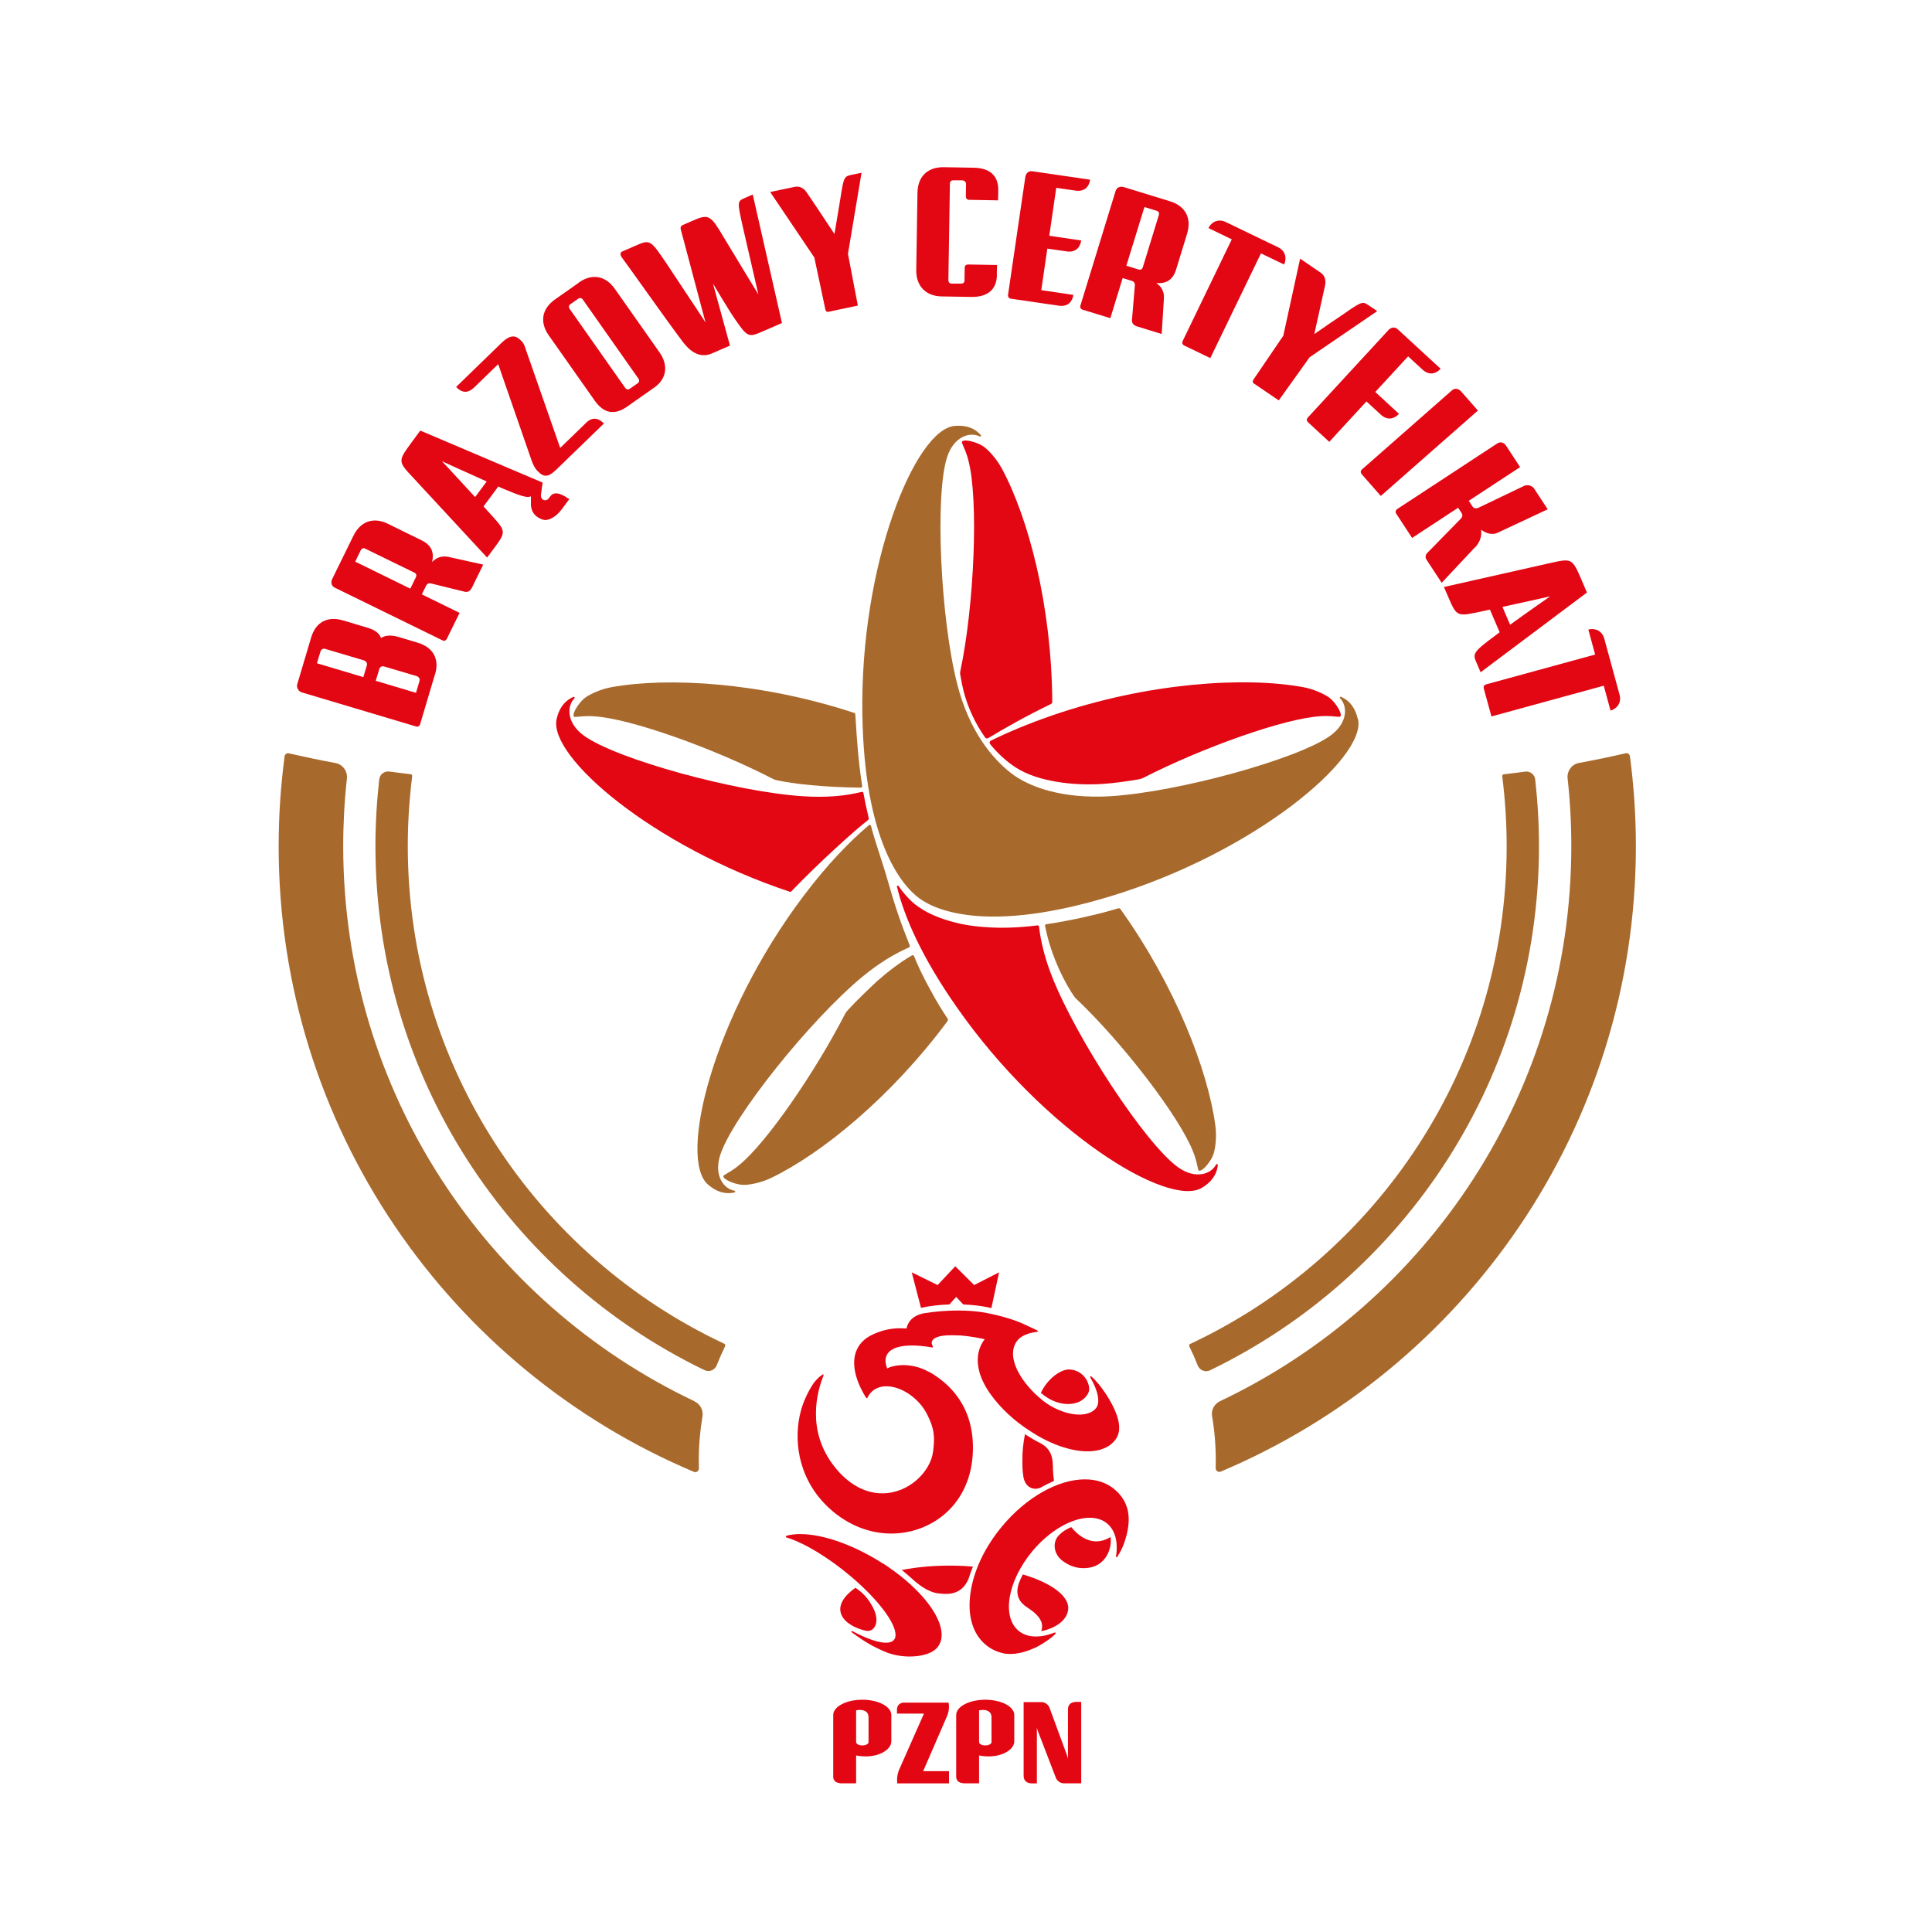 <?xml version="1.0" encoding="UTF-8"?>
<svg width="104px" height="104px" viewBox="0 0 104 104" version="1.1" xmlns="http://www.w3.org/2000/svg" xmlns:xlink="http://www.w3.org/1999/xlink">
    <title>Image / Logo / Flat / Certificate / Dark / Bronze</title>
    <g id="Image-/-Logo-/-Flat-/-Certificate-/-Dark-/-Bronze" stroke="none" stroke-width="1" fill="none" fill-rule="evenodd">
        <rect id="Background" x="-2.06057393e-13" y="0" width="104" height="104"></rect>
        <g id="brazowy_certyfikat_dark" transform="translate(15, 9)" fill-rule="nonzero">
            <path d="M40.212,79.331 C40.212,79.331 40.212,79.331 40.218,79.331 C40.235,79.314 40.251,79.298 40.262,79.281 C40.229,79.314 40.207,79.331 40.207,79.331 L40.212,79.331 Z" id="Path" fill="#E30613"></path>
            <path d="M36.472,60.816 L36.853,61.219 C37.417,61.242 37.931,61.308 38.367,61.413 L38.781,59.49 L37.439,60.175 L36.422,59.164 L35.472,60.175 L34.079,59.49 L34.577,61.402 C35.019,61.302 35.544,61.236 36.107,61.219 L36.461,60.822 L36.472,60.816 Z" id="Path" fill="#E30613"></path>
            <g id="Group" transform="translate(30.232, 64.717)" fill="#E30613">
                <path d="M1.395,14.073 C0.102,13.78 -0.683,12.813 0.82,11.752 C1.003,11.896 1.384,12.111 1.737,12.769 C2.201,13.62 1.809,14.161 1.389,14.067 L1.395,14.073 Z" id="Path"></path>
                <path d="M14.539,9.023 C14.302,9.172 14.048,9.255 13.782,9.255 C13.291,9.255 12.821,8.967 12.434,8.487 C12.274,8.553 11.981,8.702 11.777,8.918 C11.39,9.304 11.489,9.962 11.981,10.316 C12.324,10.564 12.677,10.697 13.092,10.697 C14.467,10.697 14.644,9.343 14.539,9.023 L14.539,9.023 Z" id="Path"></path>
                <path d="M13.362,1.243 C13.517,0.928 13.197,0.011 12.285,0 C11.738,0.039 11.097,0.613 10.799,1.26 C11.749,2.105 13.009,2.028 13.362,1.243 Z" id="Path"></path>
                <path d="M11.44,5.166 C11.44,4.453 11.114,4.133 10.705,3.934 C10.511,3.84 10.324,3.724 10.136,3.608 C10.069,3.569 10.009,3.525 9.942,3.486 C9.843,4.028 9.799,4.365 9.804,4.967 C9.804,5.122 9.804,5.47 9.843,5.663 C9.898,6.365 10.428,6.547 10.81,6.348 C11.042,6.216 11.274,6.1 11.506,6 C11.467,5.73 11.445,5.453 11.445,5.172 L11.44,5.166 Z" id="Path"></path>
                <path d="M10.069,12.818 C10.561,13.128 10.865,13.454 10.865,13.83 C10.865,13.918 10.848,14.006 10.815,14.089 C11.136,14.04 12.136,13.736 12.263,12.968 C12.384,12.244 11.418,11.509 9.826,11.034 C9.743,11.194 9.672,11.354 9.611,11.515 C9.395,12.161 9.666,12.564 10.075,12.818 L10.069,12.818 Z" id="Path"></path>
                <path d="M6.909,11.26 C6.975,11.045 7.053,10.829 7.141,10.614 C6.837,10.586 6.528,10.57 6.213,10.564 C5.169,10.542 4.179,10.625 3.312,10.796 C3.511,10.956 3.704,11.122 3.887,11.288 C4.179,11.559 4.738,12.001 5.29,12.056 C5.638,12.089 6.5,12.238 6.909,11.266 L6.909,11.26 Z" id="Path"></path>
            </g>
            <path d="M45.666,72.159 C45.561,71.789 45.334,71.458 44.992,71.17 C44.577,70.817 44.025,70.634 43.406,70.634 C41.947,70.634 40.235,71.607 38.936,73.17 C38.008,74.287 37.406,75.557 37.24,76.756 C37.069,77.961 37.356,78.944 38.052,79.53 C38.334,79.768 38.676,79.933 39.069,80.011 C39.174,80.027 39.279,80.033 39.389,80.033 L39.389,80.033 C39.931,80.033 40.439,79.828 40.776,79.674 C41.279,79.414 41.748,79.055 41.82,78.933 C41.831,78.917 41.826,78.9 41.82,78.889 C41.809,78.878 41.793,78.872 41.776,78.878 C41.417,79.022 41.08,79.093 40.765,79.093 C40.384,79.093 40.069,78.988 39.82,78.778 C38.914,78.01 39.246,76.099 40.566,74.508 C41.478,73.408 42.693,72.701 43.655,72.701 C44.036,72.701 44.356,72.806 44.605,73.016 C45.03,73.375 45.196,74.005 45.075,74.784 C45.075,74.8 45.08,74.817 45.097,74.828 C45.113,74.834 45.135,74.828 45.141,74.811 C45.356,74.469 45.5,74.187 45.655,73.59 C45.787,73.027 45.793,72.585 45.671,72.159 L45.666,72.159 Z" id="Path" fill="#E30613"></path>
            <path d="M32.516,75.159 C30.974,74.17 29.311,73.579 28.074,73.579 C27.792,73.579 27.543,73.612 27.328,73.673 C27.306,73.679 27.3,73.712 27.306,73.734 C27.306,73.745 27.317,73.756 27.333,73.762 C28.272,74.038 29.593,74.839 30.786,75.845 C32.251,77.077 33.245,78.392 33.206,79.044 C33.201,79.176 33.146,79.281 33.046,79.342 C32.72,79.558 31.897,79.353 30.88,78.801 C30.864,78.79 30.842,78.801 30.831,78.812 C30.82,78.828 30.825,78.85 30.842,78.861 C31.466,79.325 31.985,79.651 32.77,79.966 C33.14,80.099 33.555,80.171 33.969,80.171 C34.637,80.171 35.196,79.994 35.45,79.69 C35.654,79.453 35.726,79.143 35.671,78.773 C35.51,77.701 34.273,76.281 32.521,75.154 L32.516,75.159 Z" id="Path" fill="#E30613"></path>
            <path d="M34.991,64.844 C34.461,64.546 33.958,64.485 33.632,64.485 C33.206,64.485 32.897,64.584 32.759,64.662 C32.632,64.358 32.637,64.093 32.77,63.883 C33.052,63.441 33.914,63.313 35.173,63.534 C35.19,63.534 35.201,63.534 35.212,63.518 C35.223,63.507 35.223,63.49 35.212,63.474 C35.168,63.396 35.124,63.28 35.184,63.17 C35.245,63.059 35.455,62.877 36.173,62.877 C36.173,62.877 36.505,62.877 36.693,62.888 C37.273,62.932 37.892,63.059 38.008,63.092 C37.82,63.319 37.118,64.352 38.312,66.037 C38.864,66.811 39.627,67.518 40.527,68.082 C41.55,68.745 42.644,69.126 43.539,69.126 L43.539,69.126 C44.213,69.126 44.732,68.91 45.036,68.507 C45.362,68.076 45.246,67.562 45.113,67.165 C44.87,66.468 44.24,65.518 43.743,65.093 C43.726,65.082 43.71,65.082 43.693,65.093 C43.677,65.104 43.677,65.126 43.688,65.142 C44.108,65.85 44.235,66.496 44.008,66.789 C43.831,67.021 43.505,67.148 43.102,67.148 C42.627,67.148 42.085,66.982 41.572,66.689 C41.411,66.595 41.24,66.479 41.096,66.358 C39.964,65.441 39.129,64.059 39.732,63.203 C39.914,62.938 40.328,62.744 40.831,62.695 C40.848,62.695 40.864,62.678 40.864,62.661 C40.864,62.645 40.859,62.628 40.842,62.617 C40.643,62.523 40.107,62.275 40.107,62.275 C40.102,62.275 39.411,61.927 38.118,61.678 C37.66,61.59 37.135,61.545 36.566,61.545 C35.997,61.545 35.372,61.595 34.792,61.684 C33.991,61.811 33.831,62.335 33.798,62.512 C33.157,62.468 32.654,62.545 32.074,62.794 C31.543,63.015 31.206,63.363 31.057,63.827 C30.853,64.485 31.057,65.341 31.626,66.247 C31.632,66.258 31.648,66.264 31.659,66.264 C31.67,66.264 31.687,66.253 31.693,66.242 C31.947,65.728 32.389,65.623 32.715,65.623 C33.521,65.623 34.461,66.264 34.897,67.115 C35.339,67.977 35.312,68.441 35.229,69.126 C35.102,70.198 33.947,71.386 32.494,71.386 C31.571,71.386 30.67,70.9 29.936,69.971 C28.372,68.01 28.996,65.872 29.333,65.037 C29.339,65.021 29.333,65.004 29.322,64.993 C29.311,64.982 29.289,64.982 29.278,64.993 C29.112,65.104 28.952,65.253 28.803,65.446 C28.477,65.938 28.239,66.457 28.101,66.988 C27.731,68.386 27.891,70.441 29.46,72.016 C30.444,73.005 31.698,73.552 32.98,73.552 C35.113,73.552 37.301,72.016 37.372,69.076 C37.428,66.7 36.107,65.457 34.991,64.833 L34.991,64.844 Z" id="Path" fill="#E30613"></path>
            <g id="Group" transform="translate(29.853, 82.497)" fill="#E30613">
                <path d="M4.884,0.746 C4.884,0.746 3.658,3.514 3.547,3.768 C3.387,4.144 3.448,4.503 3.448,4.503 L6.232,4.503 L6.232,3.846 L4.84,3.846 C4.84,3.846 5.989,1.188 6.111,0.917 C6.304,0.497 6.205,0.155 6.205,0.155 L3.752,0.155 C3.591,0.188 3.431,0.282 3.431,0.536 L3.431,0.746 L4.879,0.746 L4.884,0.746 Z" id="Path"></path>
                <path d="M1.232,4.498 L1.232,3 C1.337,3.022 1.453,3.039 1.564,3.044 C2.431,3.111 3.127,2.696 3.127,2.243 L3.127,0.823 C3.127,0.365 2.426,0 1.564,0 C0.702,0 0,0.37 0,0.823 L0,4.183 C0.033,4.426 0.227,4.481 0.398,4.498 L1.227,4.498 L1.232,4.498 Z M1.901,2.282 C1.901,2.381 1.751,2.459 1.569,2.459 C1.387,2.459 1.232,2.381 1.232,2.282 L1.232,0.569 C1.232,0.569 1.901,0.42 1.901,0.95 L1.901,2.282 Z" id="Shape"></path>
                <path d="M7.851,4.498 L7.851,3 C7.956,3.022 8.072,3.039 8.183,3.044 C9.05,3.111 9.746,2.696 9.746,2.243 L9.746,0.823 C9.746,0.365 9.045,0 8.183,0 C7.321,0 6.619,0.37 6.619,0.823 L6.619,4.183 C6.652,4.426 6.846,4.481 7.017,4.498 L7.846,4.498 L7.851,4.498 Z M8.52,2.282 C8.52,2.381 8.371,2.459 8.188,2.459 C8.006,2.459 7.851,2.381 7.851,2.282 L7.851,0.569 C7.851,0.569 8.52,0.42 8.52,0.95 L8.52,2.282 Z" id="Shape"></path>
                <path d="M13.349,4.503 L13.349,0.116 L13.051,0.116 C12.863,0.127 12.642,0.21 12.636,0.503 L12.636,3.166 L12.575,2.967 L11.636,0.414 C11.575,0.26 11.387,0.127 11.222,0.127 L10.249,0.127 L10.249,4.116 C10.26,4.409 10.481,4.492 10.664,4.503 L10.962,4.503 L10.962,1.508 L10.995,1.63 L11.99,4.216 C12.05,4.37 12.238,4.498 12.404,4.498 L13.354,4.498 L13.349,4.503 Z" id="Path"></path>
            </g>
            <g id="Group" transform="translate(0.988, 0)" fill="#E30613">
                <path d="M7.426,27.3 L6.625,29.991 C6.625,29.991 6.576,30.157 6.41,30.107 L0.244,28.267 C0.078,28.217 -0.038,28.002 0.012,27.836 L0.763,25.311 C1.012,24.477 1.653,24.151 2.487,24.399 L3.818,24.797 C4.216,24.919 4.426,25.096 4.526,25.344 C4.741,25.19 5.089,25.173 5.487,25.295 L6.487,25.593 C7.321,25.842 7.681,26.466 7.432,27.3 L7.426,27.3 Z M3.57,27.449 L3.758,26.825 C3.818,26.626 3.603,26.549 3.603,26.549 L1.52,25.93 C1.321,25.869 1.26,26.079 1.26,26.079 L1.072,26.703 L3.57,27.449 L3.57,27.449 Z M6.404,28.295 L6.592,27.67 C6.653,27.471 6.454,27.4 6.454,27.4 L4.686,26.875 C4.487,26.814 4.426,27.024 4.426,27.024 L4.238,27.648 L6.404,28.295 Z" id="Shape"></path>
                <path d="M9.421,22.626 C9.266,22.946 9.04,22.858 8.935,22.83 C8.841,22.803 7.205,22.405 7.205,22.405 C7.205,22.405 7.034,22.355 6.951,22.526 L6.719,22.996 L8.752,23.991 L8.062,25.394 C8.062,25.394 7.984,25.549 7.83,25.471 L2.05,22.642 C1.735,22.488 1.89,22.178 1.89,22.178 L3.039,19.836 C3.421,19.057 4.122,18.813 4.901,19.2 L6.714,20.09 C7.277,20.366 7.382,20.786 7.272,21.256 C7.454,21.062 7.73,20.891 8.161,20.979 C8.344,21.024 10.023,21.394 10.023,21.394 L9.421,22.626 L9.421,22.626 Z M6.404,22.062 C6.482,21.908 6.327,21.83 6.327,21.83 L3.669,20.532 C3.515,20.454 3.437,20.609 3.437,20.609 L3.133,21.234 L6.1,22.687 L6.404,22.062 L6.404,22.062 Z" id="Shape"></path>
                <path d="M14.615,17.83 L14.659,17.863 L14.25,18.416 C13.896,18.891 13.515,19.012 13.316,18.99 C13.233,18.974 13.073,18.93 12.924,18.819 C12.736,18.681 12.57,18.449 12.592,18.051 L12.592,17.719 C12.383,17.813 12.046,17.703 11.117,17.316 C11.034,17.277 10.935,17.239 10.835,17.189 L10.04,18.261 C10.112,18.338 10.178,18.399 10.244,18.487 C11.266,19.609 11.311,19.565 10.576,20.554 L10.233,21.013 C10.233,21.013 6.669,17.161 6.272,16.736 C5.426,15.83 5.415,15.835 6.189,14.786 L6.2,14.769 L6.636,14.178 L13.222,16.979 C13.222,16.979 13.151,17.443 13.128,17.659 C13.128,17.775 13.173,17.847 13.222,17.885 C13.261,17.913 13.305,17.924 13.344,17.929 C13.454,17.941 13.532,17.852 13.554,17.824 L13.642,17.708 C13.902,17.36 14.432,17.714 14.593,17.836 L14.615,17.83 Z M10.211,16.918 C9.09,16.421 7.797,15.824 7.797,15.824 C7.797,15.824 8.239,16.283 9.587,17.758 L10.211,16.918 L10.211,16.918 Z" id="Shape"></path>
                <path d="M12.095,9.371 C12.228,9.504 12.255,9.631 12.355,9.923 L14.167,15.112 L15.587,13.736 C15.886,13.443 16.228,13.493 16.521,13.797 L14.001,16.239 C13.526,16.703 13.3,16.719 12.941,16.349 C12.83,16.233 12.72,16.051 12.631,15.797 L10.83,10.603 L9.548,11.846 C9.172,12.211 8.857,12.134 8.565,11.83 L10.996,9.47 C11.559,8.923 11.83,9.095 12.095,9.371 Z" id="Path"></path>
                <path d="M15.167,6.211 C15.88,5.708 16.604,5.835 17.107,6.548 L19.51,9.962 C20.013,10.675 19.886,11.399 19.245,11.852 L17.775,12.885 C17.096,13.366 16.515,13.261 16.024,12.564 L13.554,9.056 C13.051,8.343 13.178,7.619 13.891,7.117 L15.173,6.216 L15.167,6.211 Z M15.383,7.122 C15.283,6.979 15.14,7.078 15.14,7.078 L14.714,7.376 C14.571,7.476 14.67,7.619 14.67,7.619 L17.67,11.885 C17.67,11.885 17.77,12.029 17.913,11.929 L18.339,11.631 C18.482,11.531 18.383,11.388 18.383,11.388 L15.383,7.122 Z" id="Shape"></path>
                <path d="M26.107,8.387 L25.168,8.796 L25.079,8.835 C24.306,9.172 24.256,9.172 23.56,8.155 C23.229,7.68 22.389,6.26 22.389,6.26 L23.306,9.603 L22.339,10.023 C21.779,10.266 21.249,10.051 20.748,9.376 C19.819,8.139 17.985,5.531 17.477,4.846 C17.46,4.818 17.449,4.796 17.438,4.774 C17.388,4.663 17.416,4.575 17.521,4.531 L18.195,4.238 C19.002,3.884 19.013,3.89 19.864,5.144 C21.483,7.57 21.991,8.36 21.991,8.36 L20.654,3.332 C20.654,3.332 20.61,3.183 20.759,3.116 L21.317,2.873 C22.184,2.492 22.273,2.597 22.991,3.807 C23.389,4.476 24.836,6.851 24.836,6.851 C24.836,6.851 24.311,4.558 24.024,3.326 C23.693,1.846 23.682,1.84 24.118,1.652 L24.532,1.47 L26.102,8.376 L26.107,8.387 Z" id="Path"></path>
                <path d="M29.654,4.647 L30.19,7.448 L28.605,7.785 C28.472,7.813 28.444,7.669 28.444,7.669 L27.848,4.862 L25.472,1.337 L26.776,1.061 C27.118,0.989 27.328,1.199 27.428,1.348 C27.533,1.481 28.931,3.597 28.931,3.597 C29.03,2.984 29.185,2.083 29.185,2.083 C29.428,0.569 29.406,0.508 29.831,0.415 L30.389,0.299 L29.66,4.652 L29.654,4.647 Z" id="Path"></path>
                <path d="M37.677,5.791 C37.666,6.641 37.119,7.001 36.268,6.984 L34.704,6.956 C33.853,6.945 33.323,6.398 33.334,5.542 L33.4,1.37 C33.417,0.503 33.942,-0.011 34.815,0 C35.163,0.006 36.401,0.028 36.401,0.028 C37.257,0.039 37.765,0.415 37.749,1.265 L37.738,1.785 L36.174,1.757 C36.003,1.757 36.003,1.58 36.003,1.58 L36.014,0.917 C36.014,0.707 35.798,0.707 35.798,0.707 L35.323,0.707 C35.323,0.707 35.152,0.696 35.146,0.873 L35.063,6.089 C35.063,6.089 35.063,6.266 35.235,6.266 L35.754,6.266 C35.931,6.277 35.931,6.106 35.931,6.106 L35.942,5.409 C35.942,5.233 36.119,5.238 36.119,5.238 C36.119,5.238 36.815,5.249 37.682,5.266 L37.671,5.785 L37.677,5.791 Z" id="Path"></path>
                <path d="M41.793,6.868 C41.743,7.211 41.522,7.531 41.003,7.454 L38.423,7.078 C38.252,7.05 38.274,6.879 38.274,6.879 L39.207,0.514 C39.207,0.514 39.257,0.171 39.6,0.221 L42.694,0.674 C42.644,1.017 42.423,1.337 41.904,1.26 L40.87,1.111 L40.495,3.691 L42.213,3.945 C42.163,4.288 41.942,4.608 41.423,4.531 L40.39,4.382 L40.064,6.619 L41.782,6.874 L41.793,6.868 Z" id="Path"></path>
                <path d="M45.23,8.575 C44.887,8.47 44.943,8.233 44.954,8.128 C44.965,8.028 45.103,6.354 45.103,6.354 C45.103,6.354 45.125,6.177 44.943,6.122 L44.445,5.967 L43.782,8.128 L42.285,7.669 C42.285,7.669 42.119,7.619 42.169,7.454 L44.059,1.299 C44.158,0.967 44.495,1.067 44.495,1.067 L46.992,1.835 C47.821,2.089 48.169,2.741 47.915,3.575 L47.324,5.503 C47.142,6.106 46.744,6.277 46.258,6.238 C46.473,6.387 46.694,6.636 46.666,7.072 C46.65,7.26 46.545,8.979 46.545,8.979 L45.235,8.575 L45.23,8.575 Z M45.313,5.509 C45.478,5.559 45.528,5.393 45.528,5.393 L46.396,2.564 C46.445,2.398 46.28,2.348 46.28,2.348 L45.617,2.144 L44.644,5.304 L45.307,5.509 L45.313,5.509 Z" id="Shape"></path>
                <path d="M51.888,4.641 L49.164,10.277 L47.755,9.597 C47.6,9.52 47.672,9.365 47.672,9.365 L50.319,3.884 L49.064,3.277 C49.214,2.962 49.578,2.752 49.993,2.951 L52.81,4.31 C53.225,4.509 53.286,4.923 53.136,5.238 L51.882,4.636 L51.888,4.641 Z" id="Path"></path>
                <path d="M54.507,10.233 L52.849,12.553 L51.506,11.642 C51.396,11.564 51.479,11.443 51.479,11.443 L53.092,9.073 L53.998,4.923 L55.098,5.675 C55.385,5.868 55.374,6.161 55.347,6.338 C55.313,6.509 54.761,8.984 54.761,8.984 C55.275,8.619 56.026,8.117 56.026,8.117 C57.291,7.249 57.319,7.188 57.673,7.426 L58.148,7.747 L54.507,10.233 L54.507,10.233 Z" id="Path"></path>
                <path d="M55.568,14.786 L54.418,13.725 C54.291,13.609 54.407,13.482 54.407,13.482 L58.767,8.752 C58.767,8.752 59.004,8.498 59.258,8.73 L61.562,10.852 C61.325,11.106 60.966,11.244 60.579,10.89 L59.811,10.183 L58.043,12.1 L59.319,13.277 C59.082,13.531 58.722,13.67 58.336,13.316 L57.568,12.609 L56.037,14.272 L55.568,14.786 L55.568,14.786 Z" id="Path"></path>
                <path d="M57.308,16.515 C57.192,16.382 57.325,16.272 57.325,16.272 L62.159,12.023 C62.419,11.791 62.651,12.056 62.651,12.056 L63.568,13.1 L58.341,17.697 L57.308,16.521 L57.308,16.515 Z" id="Path"></path>
                <path d="M63.739,19.515 C63.822,20.156 63.364,20.51 63.364,20.51 L61.618,22.372 L60.794,21.117 C60.684,20.946 60.822,20.786 60.822,20.786 L62.662,18.907 C62.662,18.907 62.794,18.775 62.69,18.615 L62.502,18.333 L60.026,19.957 L59.17,18.648 C59.076,18.504 59.22,18.405 59.22,18.405 L64.596,14.88 C64.889,14.686 65.076,14.979 65.076,14.979 L65.839,16.145 L63.076,17.957 L63.281,18.272 C63.386,18.432 63.596,18.333 63.596,18.333 L66.076,17.145 C66.076,17.145 66.413,17.029 66.601,17.311 L67.325,18.416 L64.612,19.686 C64.612,19.686 64.248,19.891 63.734,19.51 L63.739,19.515 Z" id="Path"></path>
                <path d="M63.717,27.195 L63.496,26.681 C63.292,26.206 63.259,26.129 64.496,25.217 C64.574,25.162 64.656,25.101 64.739,25.035 L64.214,23.814 C64.115,23.836 64.021,23.858 63.922,23.88 C62.435,24.195 62.452,24.25 61.966,23.123 L61.739,22.598 C61.739,22.598 66.861,21.443 67.425,21.316 C68.635,21.046 68.64,21.04 69.154,22.234 L69.436,22.897 L63.712,27.19 L63.717,27.195 Z M65.297,24.632 C66.292,23.913 67.458,23.101 67.458,23.101 C67.458,23.101 66.839,23.245 64.889,23.67 L65.303,24.632 L65.297,24.632 Z" id="Shape"></path>
                <path d="M70.336,27.913 L64.297,29.566 L63.883,28.057 C63.839,27.891 64.005,27.842 64.005,27.842 L69.878,26.234 L69.513,24.891 C69.85,24.797 70.248,24.935 70.37,25.377 L71.193,28.394 C71.314,28.842 71.038,29.157 70.707,29.251 L70.342,27.908 L70.336,27.913 Z" id="Path"></path>
            </g>
            <g id="Group" transform="translate(0, 31.543)" fill="#A8692C">
                <path d="M6.951,5.006 C6.951,3.73 7.034,2.475 7.188,1.238 C7.194,1.188 7.161,1.138 7.105,1.133 C6.719,1.089 6.337,1.039 5.956,0.989 C5.691,0.956 5.448,1.138 5.415,1.404 C5.282,2.586 5.21,3.785 5.21,5 C5.21,17.421 12.443,28.151 22.924,33.212 C23.178,33.334 23.477,33.212 23.582,32.947 C23.72,32.599 23.874,32.256 24.035,31.919 C24.057,31.869 24.035,31.814 23.99,31.792 C13.924,27.074 6.951,16.852 6.951,5 L6.951,5.006 Z" id="Path"></path>
                <path d="M67.844,5.006 C67.844,3.79 67.772,2.586 67.64,1.409 C67.606,1.144 67.363,0.956 67.098,0.995 C66.717,1.044 66.336,1.094 65.949,1.138 C65.899,1.144 65.86,1.194 65.866,1.243 C66.021,2.475 66.104,3.735 66.104,5.011 C66.104,16.863 59.131,27.085 49.064,31.803 C49.014,31.825 48.997,31.881 49.02,31.93 C49.185,32.267 49.335,32.61 49.473,32.958 C49.578,33.218 49.876,33.345 50.13,33.223 C60.611,28.162 67.844,17.432 67.844,5.011 L67.844,5.006 Z" id="Path"></path>
                <path d="M22.383,34.886 C11.205,29.588 3.475,18.2 3.475,5.006 C3.475,3.774 3.542,2.564 3.674,1.37 C3.718,0.967 3.448,0.602 3.055,0.531 C2.216,0.376 1.381,0.199 0.553,0.011 C0.442,-0.016 0.337,0.061 0.32,0.171 C0.111,1.757 0,3.37 0,5.011 C0,20.162 9.222,33.151 22.355,38.688 C22.482,38.743 22.626,38.643 22.62,38.5 C22.62,38.356 22.615,38.207 22.615,38.063 C22.615,37.257 22.686,36.472 22.814,35.704 C22.869,35.367 22.692,35.035 22.383,34.892 L22.383,34.886 Z" id="Path"></path>
                <path d="M72.739,0.166 C72.723,0.055 72.618,-0.022 72.507,0.006 C71.678,0.199 70.844,0.37 70.004,0.525 C69.606,0.597 69.341,0.961 69.385,1.365 C69.518,2.558 69.584,3.774 69.584,5 C69.584,18.195 61.855,29.582 50.677,34.881 C50.368,35.03 50.185,35.356 50.246,35.693 C50.379,36.461 50.445,37.245 50.445,38.052 C50.445,38.201 50.445,38.345 50.44,38.489 C50.44,38.627 50.578,38.726 50.705,38.677 C63.838,33.14 73.06,20.145 73.06,5 C73.06,3.359 72.949,1.746 72.739,0.16 L72.739,0.166 Z" id="Path"></path>
            </g>
            <g id="Group" transform="translate(33.281, 27.729)" fill="#E30613">
                <path d="M23.203,0.775 C22.954,0.615 22.451,0.366 21.844,0.256 C18.711,-0.313 13.501,0.013 8.362,1.781 C7.08,2.223 5.992,2.682 5.058,3.14 C4.986,3.173 4.97,3.267 5.019,3.328 C5.412,3.809 5.859,4.229 6.367,4.566 C7.025,4.997 7.815,5.223 8.611,5.356 C9.406,5.488 10.224,5.521 11.042,5.472 C11.699,5.428 12.357,5.334 13.02,5.223 C13.108,5.207 13.186,5.179 13.268,5.14 C16.429,3.521 20.882,1.93 22.805,1.825 C22.882,1.825 23.131,1.786 23.788,1.858 C24.109,1.897 23.645,1.057 23.203,0.775 L23.203,0.775 Z" id="Path"></path>
                <path d="M17.18,25.959 C16.915,26.473 16.07,26.777 15.13,26.103 C13.39,24.854 9.694,19.235 8.357,15.859 C7.964,14.865 7.743,13.958 7.649,13.152 C7.649,13.113 7.605,13.08 7.566,13.085 C6.622,13.202 5.666,13.251 4.704,13.174 C4.058,13.13 3.412,13.025 2.776,12.831 C2.146,12.643 1.522,12.378 0.969,11.947 C0.616,11.654 0.328,11.317 0.085,10.964 C0.058,10.92 -0.014,10.953 0.002,11.002 C0.395,12.616 1.317,14.771 3.246,17.522 C7.903,24.175 14.578,28.302 16.412,27.213 C16.86,26.948 17.213,26.567 17.274,25.987 C17.28,25.932 17.208,25.909 17.186,25.959 L17.18,25.959 Z" id="Path"></path>
            </g>
            <g id="Group" transform="translate(14.937, 14.714)" fill="#E30613">
                <path d="M23.988,1.503 L23.988,1.503 C23.695,0.961 23.303,0.558 23.071,0.37 C22.662,0.039 21.723,-0.149 21.855,0.149 C22.126,0.746 22.17,1 22.192,1.072 C22.75,3.172 22.507,8.901 21.756,12.421 C21.745,12.487 21.739,12.548 21.756,12.614 C21.805,12.918 21.866,13.216 21.938,13.509 C22.17,14.393 22.568,15.244 23.093,15.985 C23.131,16.04 23.203,16.051 23.259,16.018 C24.225,15.438 25.27,14.846 26.634,14.183 C26.679,14.161 26.706,14.117 26.706,14.067 C26.679,8.912 25.43,4.177 23.988,1.497 L23.988,1.503 Z" id="Path"></path>
                <path d="M16.451,18.913 C15.567,19.134 14.573,19.228 13.313,19.15 C9.689,18.924 3.202,17.145 1.478,15.874 C0.55,15.189 0.578,14.294 0.981,13.879 C1.02,13.841 0.981,13.78 0.926,13.802 C0.39,14.04 0.141,14.487 0.025,14.995 C-0.422,17.007 5.175,21.83 12.578,24.289 C12.606,24.3 12.639,24.289 12.656,24.272 C14.081,22.781 16.153,20.907 16.777,20.443 C16.816,20.41 16.838,20.366 16.827,20.316 C16.717,19.874 16.623,19.427 16.54,18.974 C16.534,18.929 16.49,18.902 16.451,18.913 L16.451,18.913 Z" id="Path"></path>
            </g>
            <path d="M58.092,29.709 C57.976,29.201 57.727,28.753 57.191,28.51 C57.142,28.488 57.097,28.549 57.136,28.588 C57.539,28.996 57.567,29.897 56.639,30.582 C54.915,31.853 48.428,33.632 44.804,33.859 C42.19,34.019 40.373,33.367 39.4,32.599 C38.428,31.831 37.185,30.389 36.533,27.847 C35.627,24.328 35.312,17.609 35.991,15.581 C36.356,14.487 37.218,14.233 37.737,14.493 C37.787,14.515 37.831,14.46 37.792,14.415 C37.4,13.979 36.897,13.879 36.378,13.929 C34.256,14.128 31.278,21.394 31.422,29.51 C31.538,36.196 33.477,38.621 34.494,39.362 C35.505,40.102 38.422,41.191 44.815,39.235 C52.578,36.864 58.567,31.787 58.103,29.709 L58.092,29.709 Z" id="Path" fill="#A8692C"></path>
            <g id="Group" transform="translate(15.873, 27.735)" fill="#A8692C">
                <path d="M10.925,5.261 C11.836,5.466 13.483,5.642 15.461,5.664 C15.511,5.664 15.544,5.62 15.538,5.576 C15.339,4.305 15.257,3.173 15.168,1.714 C15.168,1.681 15.146,1.653 15.113,1.642 C10.113,-0.004 5.101,-0.297 2.051,0.255 C1.444,0.366 0.941,0.614 0.692,0.775 C0.25,1.062 -0.214,1.896 0.106,1.858 C0.758,1.786 1.013,1.819 1.09,1.824 C3.035,1.929 7.56,3.554 10.726,5.189 C10.787,5.222 10.853,5.245 10.919,5.261 L10.925,5.261 Z" id="Path"></path>
                <path d="M20.135,18.096 C19.831,17.638 19.544,17.173 19.284,16.687 C19.03,16.229 18.782,15.765 18.566,15.284 C18.483,15.102 18.406,14.919 18.329,14.731 C18.312,14.687 18.257,14.671 18.218,14.693 C17.538,15.09 16.914,15.577 16.323,16.096 C15.792,16.599 15.257,17.107 14.748,17.66 C14.698,17.715 14.654,17.781 14.616,17.848 C13.002,20.98 10.405,24.765 8.936,25.964 C8.88,26.008 8.698,26.185 8.157,26.494 C8.063,26.544 8.052,26.577 8.085,26.644 C8.112,26.693 8.173,26.732 8.24,26.776 C8.477,26.925 8.919,27.064 9.24,27.047 C9.538,27.03 10.09,26.936 10.643,26.671 C13.356,25.362 17.096,22.323 20.13,18.234 C20.163,18.19 20.163,18.135 20.13,18.091 L20.135,18.096 Z" id="Path"></path>
            </g>
            <g id="Group" transform="translate(22.543, 35.401)" fill="#A8692C">
                <path d="M27.88,16.188 C27.477,13.199 25.737,8.696 22.775,4.541 C22.748,4.502 22.698,4.48 22.648,4.496 C21.582,4.817 20.118,5.154 18.769,5.353 C18.731,5.358 18.709,5.397 18.714,5.436 C19.029,7.126 19.869,8.674 20.322,9.298 C22.886,11.712 25.963,15.735 26.682,17.597 C26.709,17.669 26.82,17.895 26.952,18.542 C27.019,18.856 27.671,18.155 27.803,17.646 C27.88,17.359 27.963,16.801 27.88,16.193 L27.88,16.188 Z" id="Path"></path>
                <path d="M9.338,0.054 C9.327,-0.001 9.266,-0.018 9.227,0.021 C8.161,0.927 7.017,2.104 5.708,3.833 C0.824,10.315 -1.038,17.945 0.558,19.354 C0.951,19.702 1.42,19.912 1.995,19.79 C2.05,19.779 2.045,19.707 1.995,19.696 C1.426,19.602 0.873,18.89 1.221,17.79 C1.868,15.746 6.073,10.497 8.874,8.182 C9.758,7.452 10.609,6.939 11.393,6.596 C11.426,6.579 11.449,6.535 11.432,6.502 C10.94,5.27 10.631,4.369 10.227,2.944 C9.929,1.894 9.575,0.966 9.343,0.054 L9.338,0.054 Z" id="Path"></path>
            </g>
        </g>
    </g>
</svg>